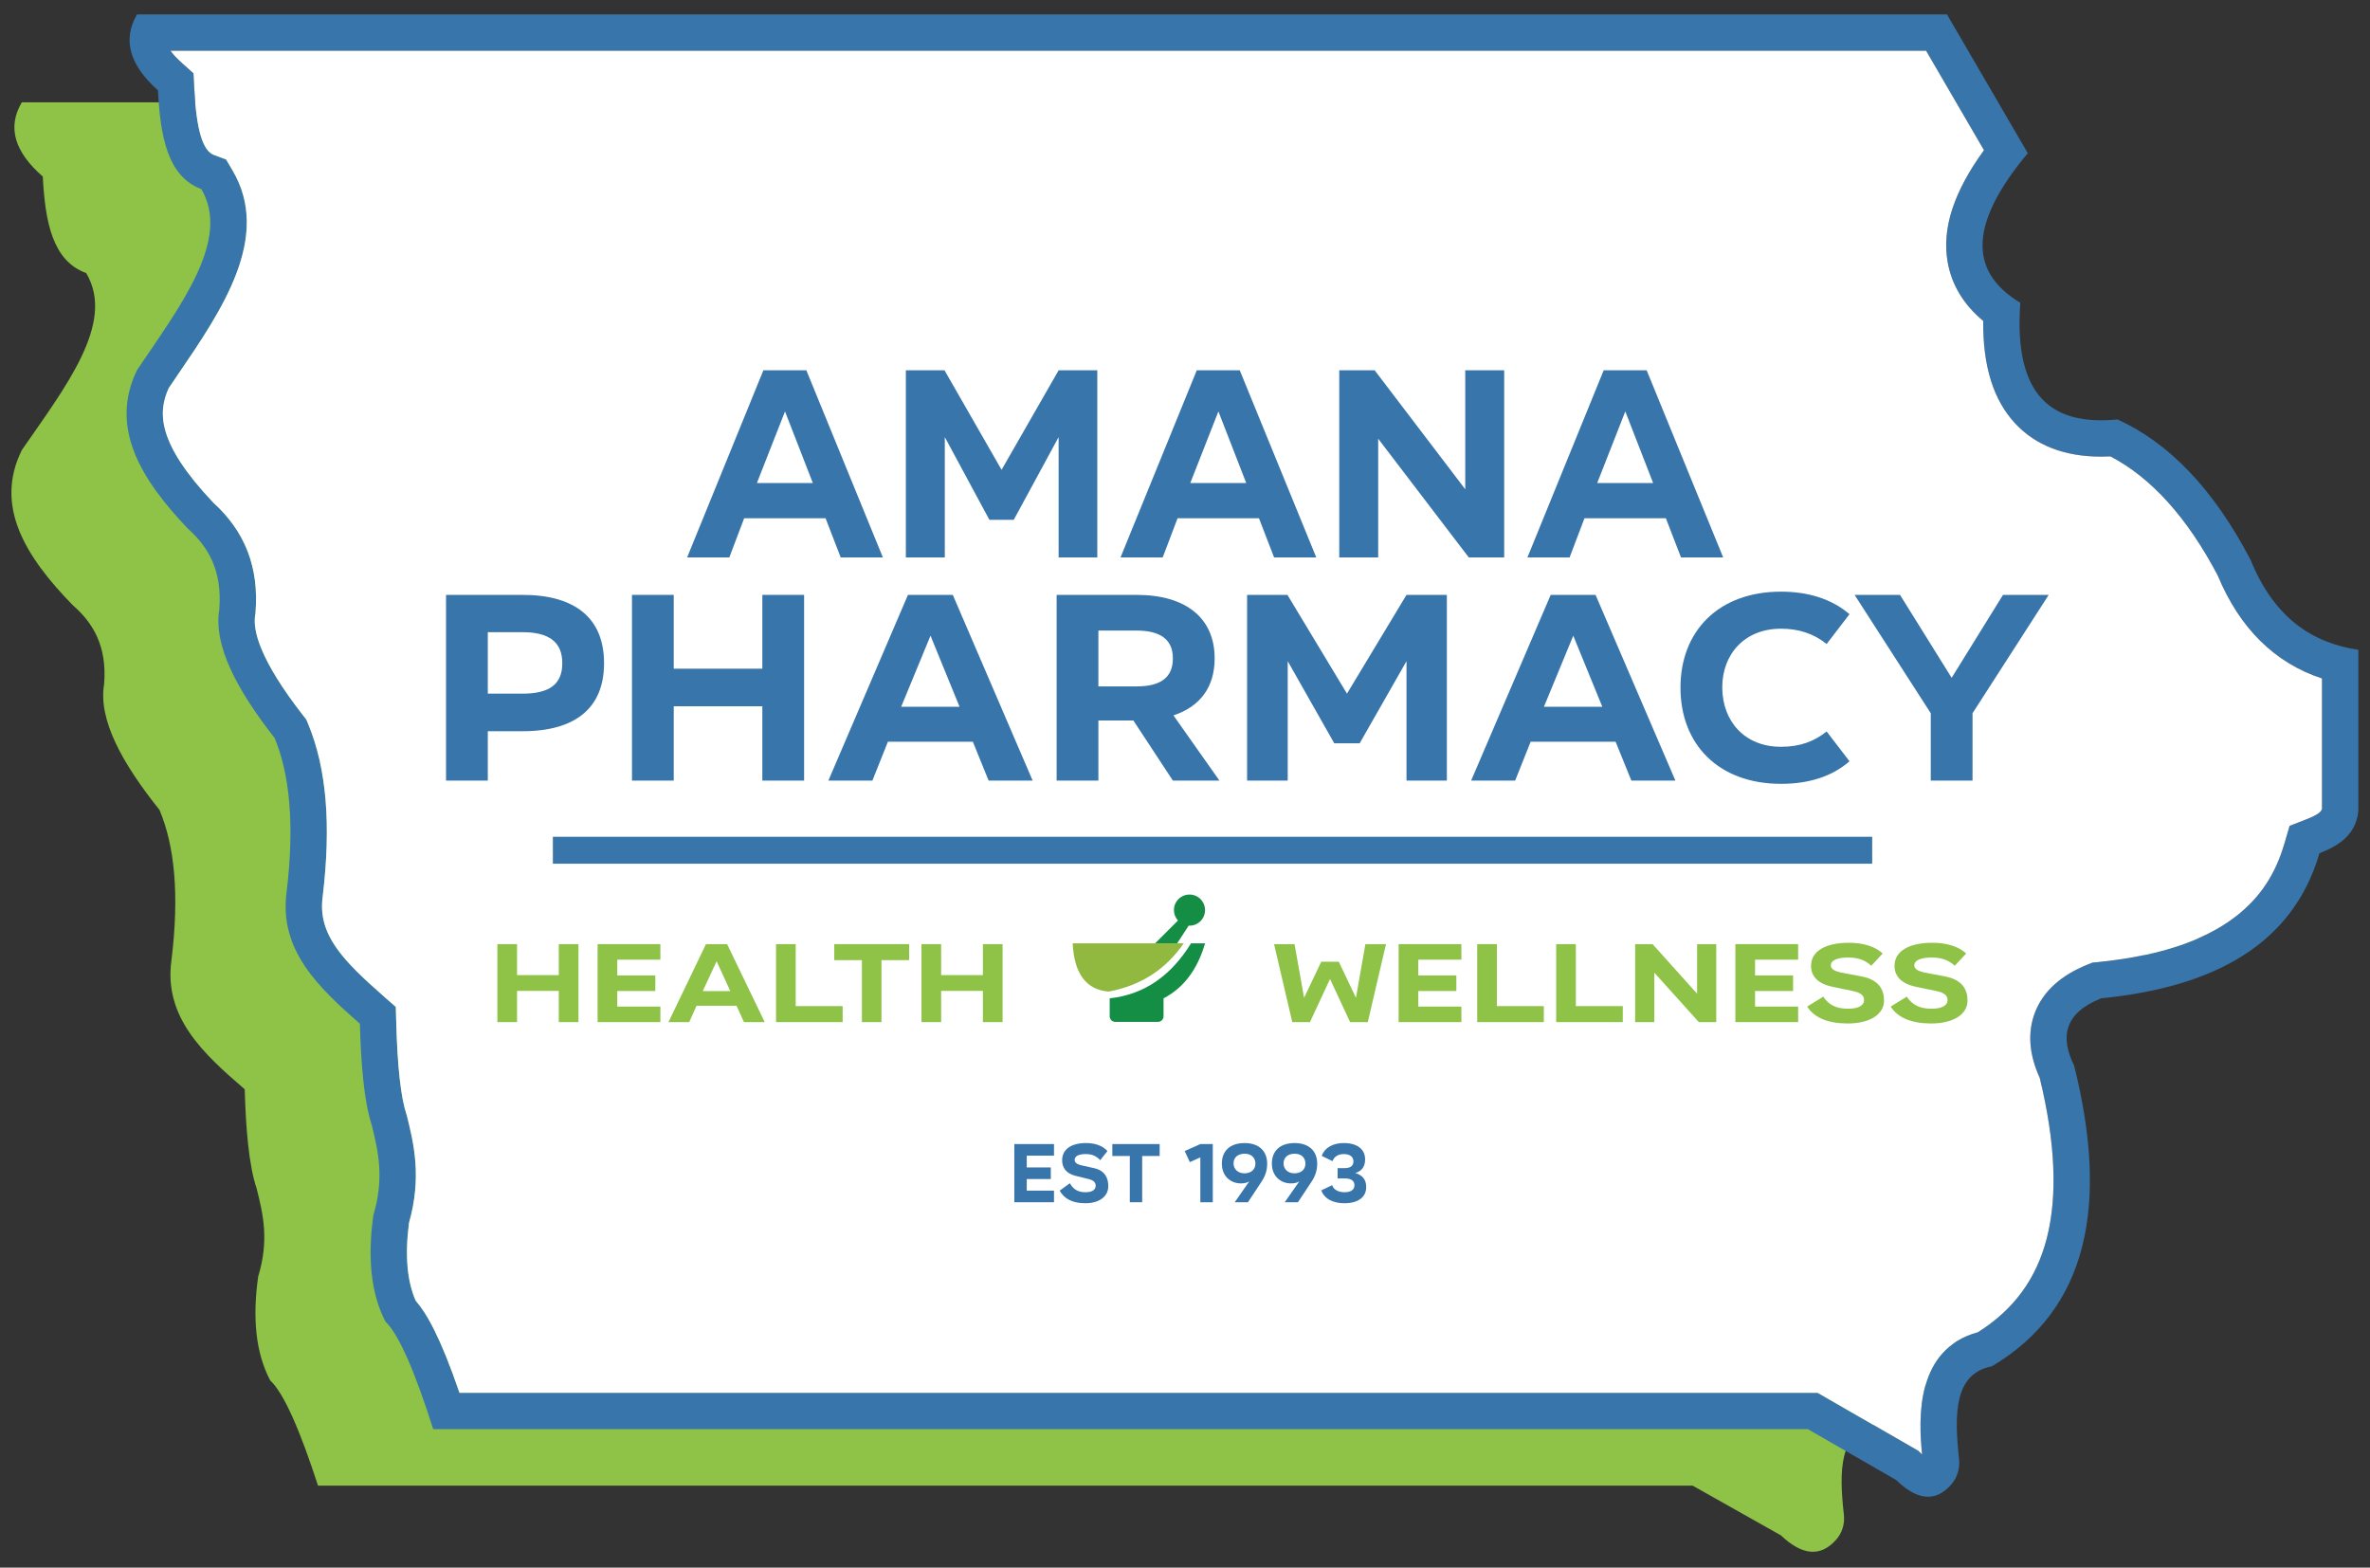 <?xml version="1.0" encoding="UTF-8"?>
<svg id="Layer_14" data-name="Layer 14" xmlns="http://www.w3.org/2000/svg" viewBox="0 0 674.118 445.882">
  <rect x="0" y="0" width="674.118" height="445.882" fill="#333333" stroke="none"/>
  <path d="M638.045,205.817v44.831c-.67,6.519-5.351,9.583-11.067,11.756-7.611,25.503-18.684-.692-50.629,2.409-10.406,4.078-23.218,48.597-19.14,56.667,9.927,38.838,3.877,67.807-23.406,83.622-10.799,2.039-10.703,13.345-9.334,25.761.287,2.575-.488,5.179-2.231,7.122-4.509,5.055-9.774,4.337-15.662-1.264l-25.11-14.14H90.459c-5.016-15.432-9.621-26.211-13.613-29.954-4.097-7.773-5.093-17.71-3.408-29.543,3.15-10.32,1.407-17.672-.421-24.967-2.278-6.739-3.102-17.375-3.408-28.289-11.775-10.119-23.043-20.467-20.85-36.617,2.317-18.85.881-32.731-3.398-42.85-10.559-13.23-17.452-25.57-15.748-35.775.881-10.808-3.13-17.404-8.932-22.468-13.565-13.91-22.325-28.25-14.465-44.104,12.359-17.911,26.786-36.215,18.294-50.345-9.678-3.494-11.67-14.81-12.34-27.456-7.821-6.826-10.291-13.852-5.954-21.118h514.826l22.976,38.599c-17.931,20.984-15.671,33.621-2.125,41.605-1.982,26.738,9.621,34.167,27.647,32.453,14.503,6.443,27.226,19.146,37.872,39.097,6.672,16.045,17.481,23.062,30.634,24.967Z" style="fill: #8ec347; stroke-width: 0px;"/>
  <path d="M640.17,159.292c-10.645-20.4-23.368-33.391-37.871-39.987-18.026,1.752-29.629-5.84-27.647-33.19-13.546-8.156-15.805-21.08,2.125-42.543l-22.976-39.47H38.974c-4.337,7.429-1.867,14.609,5.954,21.597.67,12.933,2.661,24.498,12.34,28.078,8.491,14.446-5.935,33.161-18.294,51.485-7.86,16.207.9,30.873,14.465,45.099,5.801,5.179,9.813,11.928,8.932,22.976-1.704,10.444,5.189,23.062,15.748,36.589,4.279,10.349,5.715,24.546,3.398,43.826-2.192,16.514,9.075,27.092,20.85,37.441.306,11.162,1.13,22.037,3.408,28.93,1.828,7.467,3.571,14.982.421,25.532-1.685,12.101-.689,22.267,3.408,30.213,3.992,3.829,8.597,14.858,13.613,30.634h391.007l25.11,14.465c5.888,5.725,11.153,6.462,15.662,1.292,1.742-1.991,2.518-4.653,2.231-7.285-1.369-12.694-1.465-24.258,9.334-26.345,27.284-16.179,33.334-45.798,23.406-85.517-4.078-8.252-2.747-14.982,7.659-19.146,31.946-3.178,54.5-15.193,62.111-41.27,5.715-2.221,10.396-5.351,11.067-12.024v-45.846c-13.154-1.943-23.962-9.123-30.634-25.532ZM660.465,230.009c-.153.728-.775,1.608-4.471,3.044l-4.748,1.848-1.426,4.892c-3.695,12.637-13.221,29.907-53.217,33.879l-1.465.144-1.359.546c-7.63,3.063-12.665,7.659-14.972,13.67-2.144,5.619-1.685,11.852,1.369,18.562,4.432,18.16,5.112,33.477,2.03,45.54-2.958,11.574-9.382,20.362-19.615,26.805-17.672,4.787-16.925,24.211-15.882,34.77-.057-.048-1.091-1.063-1.091-1.063l-28.624-16.485H130.695c-5.505-16.054-9.382-22.65-12.464-26.211-2.451-5.543-3.083-12.981-1.886-22.152,3.667-12.981,1.35-22.468-.527-30.127l-.096-.393-.124-.392c-1.589-4.796-2.556-13.536-2.891-25.972l-.124-4.509-3.389-2.977c-11.459-10.071-18.859-17.49-17.423-28.308l.019-.134c2.441-20.372,1.101-36.407-4.116-49.015l-.536-1.292-.871-1.11c-12.541-16.083-14.369-24.412-13.69-28.557l.077-.431.029-.431c1.005-12.713-2.929-22.928-12.024-31.199-16.064-16.945-15.767-25.742-12.665-32.558.862-1.283,1.742-2.575,2.614-3.858,12.512-18.323,26.69-39.097,15.576-57.994l-1.867-3.178-3.456-1.283c-3.217-1.187-4.997-7.199-5.6-18.917l-.23-4.308-3.207-2.872c-1.56-1.388-2.623-2.556-3.331-3.542h499.366l16.456,28.279c-8.558,11.775-11.957,22.162-10.368,31.611,1.101,6.577,4.509,12.254,10.148,16.954-.096,12.914,2.901,22.497,9.104,29.169,5.83,6.251,14.044,9.43,24.431,9.43.862,0,1.742-.029,2.652-.067,11.612,6.05,21.865,17.423,30.51,33.851,6.251,15.049,16.207,24.881,29.677,29.323v37.019Z" style="fill: #3875aa; stroke-width: 0px;"/>
  <path d="M660.465,192.989v37.019c-.153.728-.775,1.608-4.471,3.044l-4.748,1.848-1.426,4.892c-3.695,12.637-13.221,29.907-53.217,33.879l-1.465.144-1.359.546c-7.63,3.063-12.665,7.659-14.972,13.67-2.144,5.619-1.685,11.852,1.369,18.562,4.432,18.16,5.112,33.477,2.03,45.54-2.958,11.574-9.382,20.362-19.615,26.805-17.672,4.787-16.925,24.211-15.882,34.77-.057-.048-1.091-1.063-1.091-1.063l-28.624-16.485H130.695c-5.505-16.054-9.382-22.65-12.464-26.211-2.451-5.543-3.083-12.981-1.886-22.152,3.667-12.981,1.35-22.468-.527-30.127l-.096-.393-.124-.392c-1.589-4.796-2.556-13.536-2.891-25.972l-.124-4.509-3.389-2.977c-11.459-10.071-18.859-17.49-17.423-28.308l.019-.134c2.441-20.372,1.101-36.407-4.116-49.015l-.536-1.292-.871-1.11c-12.541-16.083-14.369-24.412-13.69-28.557l.077-.431.029-.431c1.005-12.713-2.929-22.928-12.024-31.199-16.064-16.945-15.767-25.742-12.665-32.558.862-1.283,1.742-2.575,2.614-3.858,12.512-18.323,26.69-39.097,15.576-57.994l-1.867-3.178-3.456-1.283c-3.217-1.187-4.997-7.199-5.6-18.917l-.23-4.308-3.207-2.872c-1.56-1.388-2.623-2.556-3.331-3.542h499.366l16.456,28.279c-8.558,11.775-11.957,22.162-10.368,31.611,1.101,6.577,4.509,12.254,10.148,16.954-.096,12.914,2.901,22.497,9.104,29.169,5.83,6.251,14.044,9.43,24.431,9.43.862,0,1.742-.029,2.652-.067,11.612,6.05,21.865,17.423,30.51,33.851,6.251,15.049,16.207,24.881,29.677,29.323Z" style="fill: #fff; stroke-width: 0px;"/>
  <g>
    <path d="M148.619,169.206c15.168,0,23.193,6.794,23.193,19.39v.076c0,12.596-8.025,19.314-23.193,19.314h-9.871v14.046h-11.877v-52.826h21.749ZM159.935,188.596c0-6.031-3.852-8.779-11.316-8.779h-9.871v17.482h9.871c7.464,0,11.316-2.52,11.316-8.627v-.076Z" style="fill: #3875aa; stroke-width: 0px;"/>
    <path d="M216.837,190.199v-20.993h11.878v52.826h-11.878v-21.146h-25.2v21.146h-11.878v-52.826h11.878v20.993h25.2Z" style="fill: #3875aa; stroke-width: 0px;"/>
    <path d="M293.723,222.033h-12.519l-4.494-11.069h-24.156l-4.414,11.069h-12.519l22.632-52.826h12.76l22.712,52.826ZM264.671,180.809l-8.346,20.23h16.612l-8.266-20.23Z" style="fill: #3875aa; stroke-width: 0px;"/>
    <path d="M333.612,222.033l-11.236-17.1h-9.951v17.1h-11.877v-52.826h22.792c14.205,0,22.15,6.794,22.15,18.016v.077c0,8.092-4.093,13.665-11.717,16.184l13.082,18.55h-13.242ZM312.425,179.359v15.878h10.915c6.34,0,10.272-2.214,10.272-7.939v-.077c0-5.572-3.933-7.863-10.272-7.863h-10.915Z" style="fill: #3875aa; stroke-width: 0px;"/>
    <path d="M383.13,197.299l16.933-28.093h11.477v52.826h-11.477v-33.971l-13.322,23.36h-7.223l-13.242-23.36v33.971h-11.556v-52.826h11.476l16.933,28.093Z" style="fill: #3875aa; stroke-width: 0px;"/>
    <path d="M476.548,222.033h-12.52l-4.494-11.069h-24.156l-4.415,11.069h-12.519l22.632-52.826h12.76l22.712,52.826ZM447.496,180.809l-8.346,20.23h16.612l-8.266-20.23Z" style="fill: #3875aa; stroke-width: 0px;"/>
    <path d="M519.566,183.176c-3.692-2.977-8.025-4.351-12.921-4.351h-.08c-10.352,0-16.692,7.252-16.692,16.718v.076c.08,9.619,6.42,16.795,16.692,16.795h.08c5.458,0,9.47-1.603,12.921-4.351l6.5,8.473c-4.895,4.275-11.476,6.413-19.421,6.413h-.08c-17.816,0-28.57-11.298-28.57-27.329v-.076c0-15.955,10.754-27.253,28.57-27.253h.08c7.303,0,14.206,1.909,19.421,6.412l-6.5,8.474Z" style="fill: #3875aa; stroke-width: 0px;"/>
    <path d="M555.121,192.795l14.607-23.588h13.001l-21.669,33.666v19.161h-11.878v-19.161l-21.669-33.666h12.921l14.686,23.588Z" style="fill: #3875aa; stroke-width: 0px;"/>
  </g>
  <rect x="157.256" y="238.009" width="375.268" height="7.659" style="fill: #3875aa; stroke-width: 0px;"/>
  <path d="M158.943,277.359v-8.817h5.597v22.188h-5.597v-8.881h-11.875v8.881h-5.597v-22.188h5.597v8.817h11.875Z" style="fill: #8ec347; stroke-width: 0px;"/>
  <path d="M187.834,268.542v4.425h-12.253v4.488h10.817v4.425h-10.817v4.425h12.253v4.425h-17.851v-22.188h17.851Z" style="fill: #8ec347; stroke-width: 0px;"/>
  <path d="M217.52,290.73h-5.9l-2.118-4.649h-11.384l-2.08,4.649h-5.9l10.665-22.188h6.013l10.703,22.188ZM203.83,273.416l-3.934,8.496h7.829l-3.895-8.496Z" style="fill: #8ec347; stroke-width: 0px;"/>
  <path d="M226.33,268.542v17.635h13.35v4.553h-18.947v-22.188h5.597Z" style="fill: #8ec347; stroke-width: 0px;"/>
  <path d="M258.588,268.542v4.553h-7.866v17.635h-5.559v-17.635h-7.867v-4.553h21.292Z" style="fill: #8ec347; stroke-width: 0px;"/>
  <path d="M279.575,277.359v-8.817h5.597v22.188h-5.597v-8.881h-11.875v8.881h-5.597v-22.188h5.597v8.817h11.875Z" style="fill: #8ec347; stroke-width: 0px;"/>
  <path d="M375.816,273.544h4.992l4.879,10.26,2.685-15.262h5.862l-5.181,22.188h-5.03l-5.673-12.184h-.076l-5.672,12.184h-5.03l-5.181-22.188h5.824l2.723,15.262,4.879-10.26Z" style="fill: #8ec347; stroke-width: 0px;"/>
  <path d="M415.674,268.542v4.425h-12.253v4.488h10.817v4.425h-10.817v4.425h12.253v4.425h-17.851v-22.188h17.851Z" style="fill: #8ec347; stroke-width: 0px;"/>
  <path d="M425.77,268.542v17.635h13.35v4.553h-18.947v-22.188h5.597Z" style="fill: #8ec347; stroke-width: 0px;"/>
  <path d="M448.232,268.542v17.635h13.35v4.553h-18.947v-22.188h5.597Z" style="fill: #8ec347; stroke-width: 0px;"/>
  <path d="M482.721,268.542h5.446v22.188h-4.954l-12.669-14.076v14.076h-5.446v-22.188h4.954l12.669,14.107v-14.107Z" style="fill: #8ec347; stroke-width: 0px;"/>
  <path d="M511.46,268.542v4.425h-12.253v4.488h10.816v4.425h-10.816v4.425h12.253v4.425h-17.85v-22.188h17.85Z" style="fill: #8ec347; stroke-width: 0px;"/>
  <path d="M532.259,274.699c-1.74-1.603-3.706-2.341-6.581-2.341h-.037c-3.026,0-4.879.801-4.879,2.18,0,.962.681,1.7,3.555,2.213l5.067.961c5.144.93,6.505,3.912,6.505,6.862,0,4.136-4.311,6.541-10.324,6.541h-.038c-5.559,0-9.492-1.636-11.496-4.81l4.575-2.821c1.702,2.597,4.047,3.431,7.035,3.431h.037c2.95,0,4.538-.93,4.538-2.469,0-1.314-1.021-2.117-3.214-2.565l-5.824-1.218c-4.349-.898-6.051-3.207-6.051-5.932,0-4.328,4.349-6.573,10.74-6.573h.038c4.122,0,7.45,1.058,9.606,3.046l-3.252,3.496Z" style="fill: #8ec347; stroke-width: 0px;"/>
  <path d="M556.007,274.699c-1.74-1.603-3.706-2.341-6.581-2.341h-.037c-3.026,0-4.879.801-4.879,2.18,0,.962.681,1.7,3.555,2.213l5.067.961c5.144.93,6.505,3.912,6.505,6.862,0,4.136-4.311,6.541-10.324,6.541h-.038c-5.559,0-9.492-1.636-11.496-4.81l4.575-2.821c1.702,2.597,4.047,3.431,7.035,3.431h.037c2.95,0,4.538-.93,4.538-2.469,0-1.314-1.021-2.117-3.214-2.565l-5.824-1.218c-4.349-.898-6.051-3.207-6.051-5.932,0-4.328,4.349-6.573,10.74-6.573h.038c4.122,0,7.45,1.058,9.606,3.046l-3.252,3.496Z" style="fill: #8ec347; stroke-width: 0px;"/>
  <path d="M336.7,268.324h-31.591c.425,8.616,3.829,13.19,10.211,13.722,9.735-1.823,16.534-6.742,21.38-13.722Z" style="fill: #91b83f; stroke-width: 0px;"/>
  <path d="M315.639,283.96v5.106c0,.881.714,1.596,1.596,1.596h12.126c.881,0,1.596-.714,1.596-1.596v-5.106c5.813-3.021,9.682-8.311,11.807-15.636h-3.989c-5.515,8.906-12.976,14.54-23.135,15.636Z" style="fill: #158e45; stroke-width: 0px;"/>
  <path d="M338.335,254.443c-2.445,0-4.428,1.982-4.428,4.428,0,1.141.444,2.171,1.153,2.956l-6.498,6.498h6.262l3.293-5.048c.073.004.143.022.217.022,2.445,0,4.428-1.982,4.428-4.428s-1.982-4.428-4.428-4.428Z" style="fill: #158e45; stroke-width: 0px;"/>
  <g>
    <path d="M251.125,158.551h-11.997l-4.307-11.151h-23.149l-4.23,11.151h-11.997l21.688-53.219h12.228l21.764,53.219ZM223.285,117.021l-7.998,20.38h15.92l-7.922-20.38Z" style="fill: #3875aa; stroke-width: 0px;"/>
    <path d="M284.885,133.633l16.227-28.302h10.999v53.219h-10.999v-34.224l-12.766,23.533h-6.922l-12.689-23.533v34.224h-11.074v-53.219h10.997l16.227,28.302Z" style="fill: #3875aa; stroke-width: 0px;"/>
    <path d="M374.399,158.551h-11.997l-4.306-11.151h-23.149l-4.23,11.151h-11.997l21.688-53.219h12.228l21.763,53.219ZM346.559,117.021l-7.999,20.38h15.921l-7.922-20.38Z" style="fill: #3875aa; stroke-width: 0px;"/>
    <path d="M416.773,105.331h11.074v53.219h-10.074l-25.765-33.762v33.762h-11.074v-53.219h10.074l25.765,33.839v-33.839Z" style="fill: #3875aa; stroke-width: 0px;"/>
    <path d="M490.138,158.551h-11.997l-4.306-11.151h-23.149l-4.23,11.151h-11.997l21.688-53.219h12.228l21.763,53.219ZM462.298,117.021l-7.997,20.38h15.919l-7.922-20.38Z" style="fill: #3875aa; stroke-width: 0px;"/>
  </g>
  <g>
    <path d="M299.796,325.413v3.3h-7.747v3.348h6.839v3.3h-6.839v3.3h7.747v3.3h-11.286v-16.547h11.286Z" style="fill: #3875aa; stroke-width: 0px;"/>
    <path d="M312.946,330.004c-1.1-1.196-2.343-1.746-4.161-1.746h-.024c-1.913,0-3.085.598-3.085,1.626,0,.717.43,1.267,2.247,1.65l3.204.717c3.252.694,4.113,2.917,4.113,5.117,0,3.085-2.726,4.878-6.528,4.878h-.024c-3.515,0-6.002-1.219-7.269-3.587l2.893-2.104c1.076,1.937,2.558,2.559,4.448,2.559h.024c1.865,0,2.869-.694,2.869-1.841,0-.98-.646-1.578-2.032-1.913l-3.683-.909c-2.75-.67-3.826-2.391-3.826-4.424,0-3.228,2.75-4.902,6.791-4.902h.024c2.606,0,4.711.789,6.074,2.272l-2.056,2.606Z" style="fill: #3875aa; stroke-width: 0px;"/>
    <path d="M329.851,325.413v3.395h-4.974v13.152h-3.515v-13.152h-4.973v-3.395h13.462Z" style="fill: #3875aa; stroke-width: 0px;"/>
    <path d="M336.976,327.397l4.447-1.985h3.539v16.547h-3.539v-12.769l-2.989,1.363-1.458-3.156Z" style="fill: #3875aa; stroke-width: 0px;"/>
    <path d="M351.202,341.96l4.137-5.93c-.502.311-1.219.574-2.343.574h-.024c-2.845,0-5.428-1.961-5.428-5.619-.024-3.659,2.391-5.858,6.456-5.858h.024c3.993,0,6.409,2.224,6.409,5.858,0,1.961-.55,3.539-1.674,5.237l-3.802,5.739h-3.754ZM354,333.734c1.65,0,3.108-.933,3.085-2.798-.024-1.626-1.124-2.774-3.061-2.774h-.024c-1.985,0-3.156,1.148-3.133,2.798.024,1.53,1.172,2.774,3.109,2.774h.024Z" style="fill: #3875aa; stroke-width: 0px;"/>
    <path d="M365.429,341.96l4.137-5.93c-.502.311-1.219.574-2.343.574h-.024c-2.845,0-5.428-1.961-5.428-5.619-.024-3.659,2.391-5.858,6.456-5.858h.024c3.993,0,6.409,2.224,6.409,5.858,0,1.961-.55,3.539-1.674,5.237l-3.802,5.739h-3.754ZM368.227,333.734c1.65,0,3.108-.933,3.085-2.798-.024-1.626-1.124-2.774-3.061-2.774h-.024c-1.985,0-3.156,1.148-3.133,2.798.024,1.53,1.172,2.774,3.109,2.774h.024Z" style="fill: #3875aa; stroke-width: 0px;"/>
    <path d="M388.599,337.679c0,2.869-2.367,4.567-6.193,4.567h-.024c-3.036,0-5.643-1.148-6.552-3.659l3.085-1.483c.43,1.363,1.889,2.009,3.467,2.009h.024c1.841,0,2.845-.694,2.845-2.009,0-1.076-.718-1.913-2.702-1.913h-2.08v-2.941h2.08c1.817,0,2.415-.885,2.415-1.889,0-1.339-1.004-2.104-2.75-2.104h-.024c-1.387,0-2.726.646-3.156,2.009l-3.085-1.483c.909-2.511,3.42-3.659,6.241-3.659h.024c3.826,0,6.073,1.746,6.073,4.639,0,1.937-.813,3.3-2.797,3.898,2.247.622,3.108,2.056,3.108,4.017Z" style="fill: #3875aa; stroke-width: 0px;"/>
  </g>
</svg>